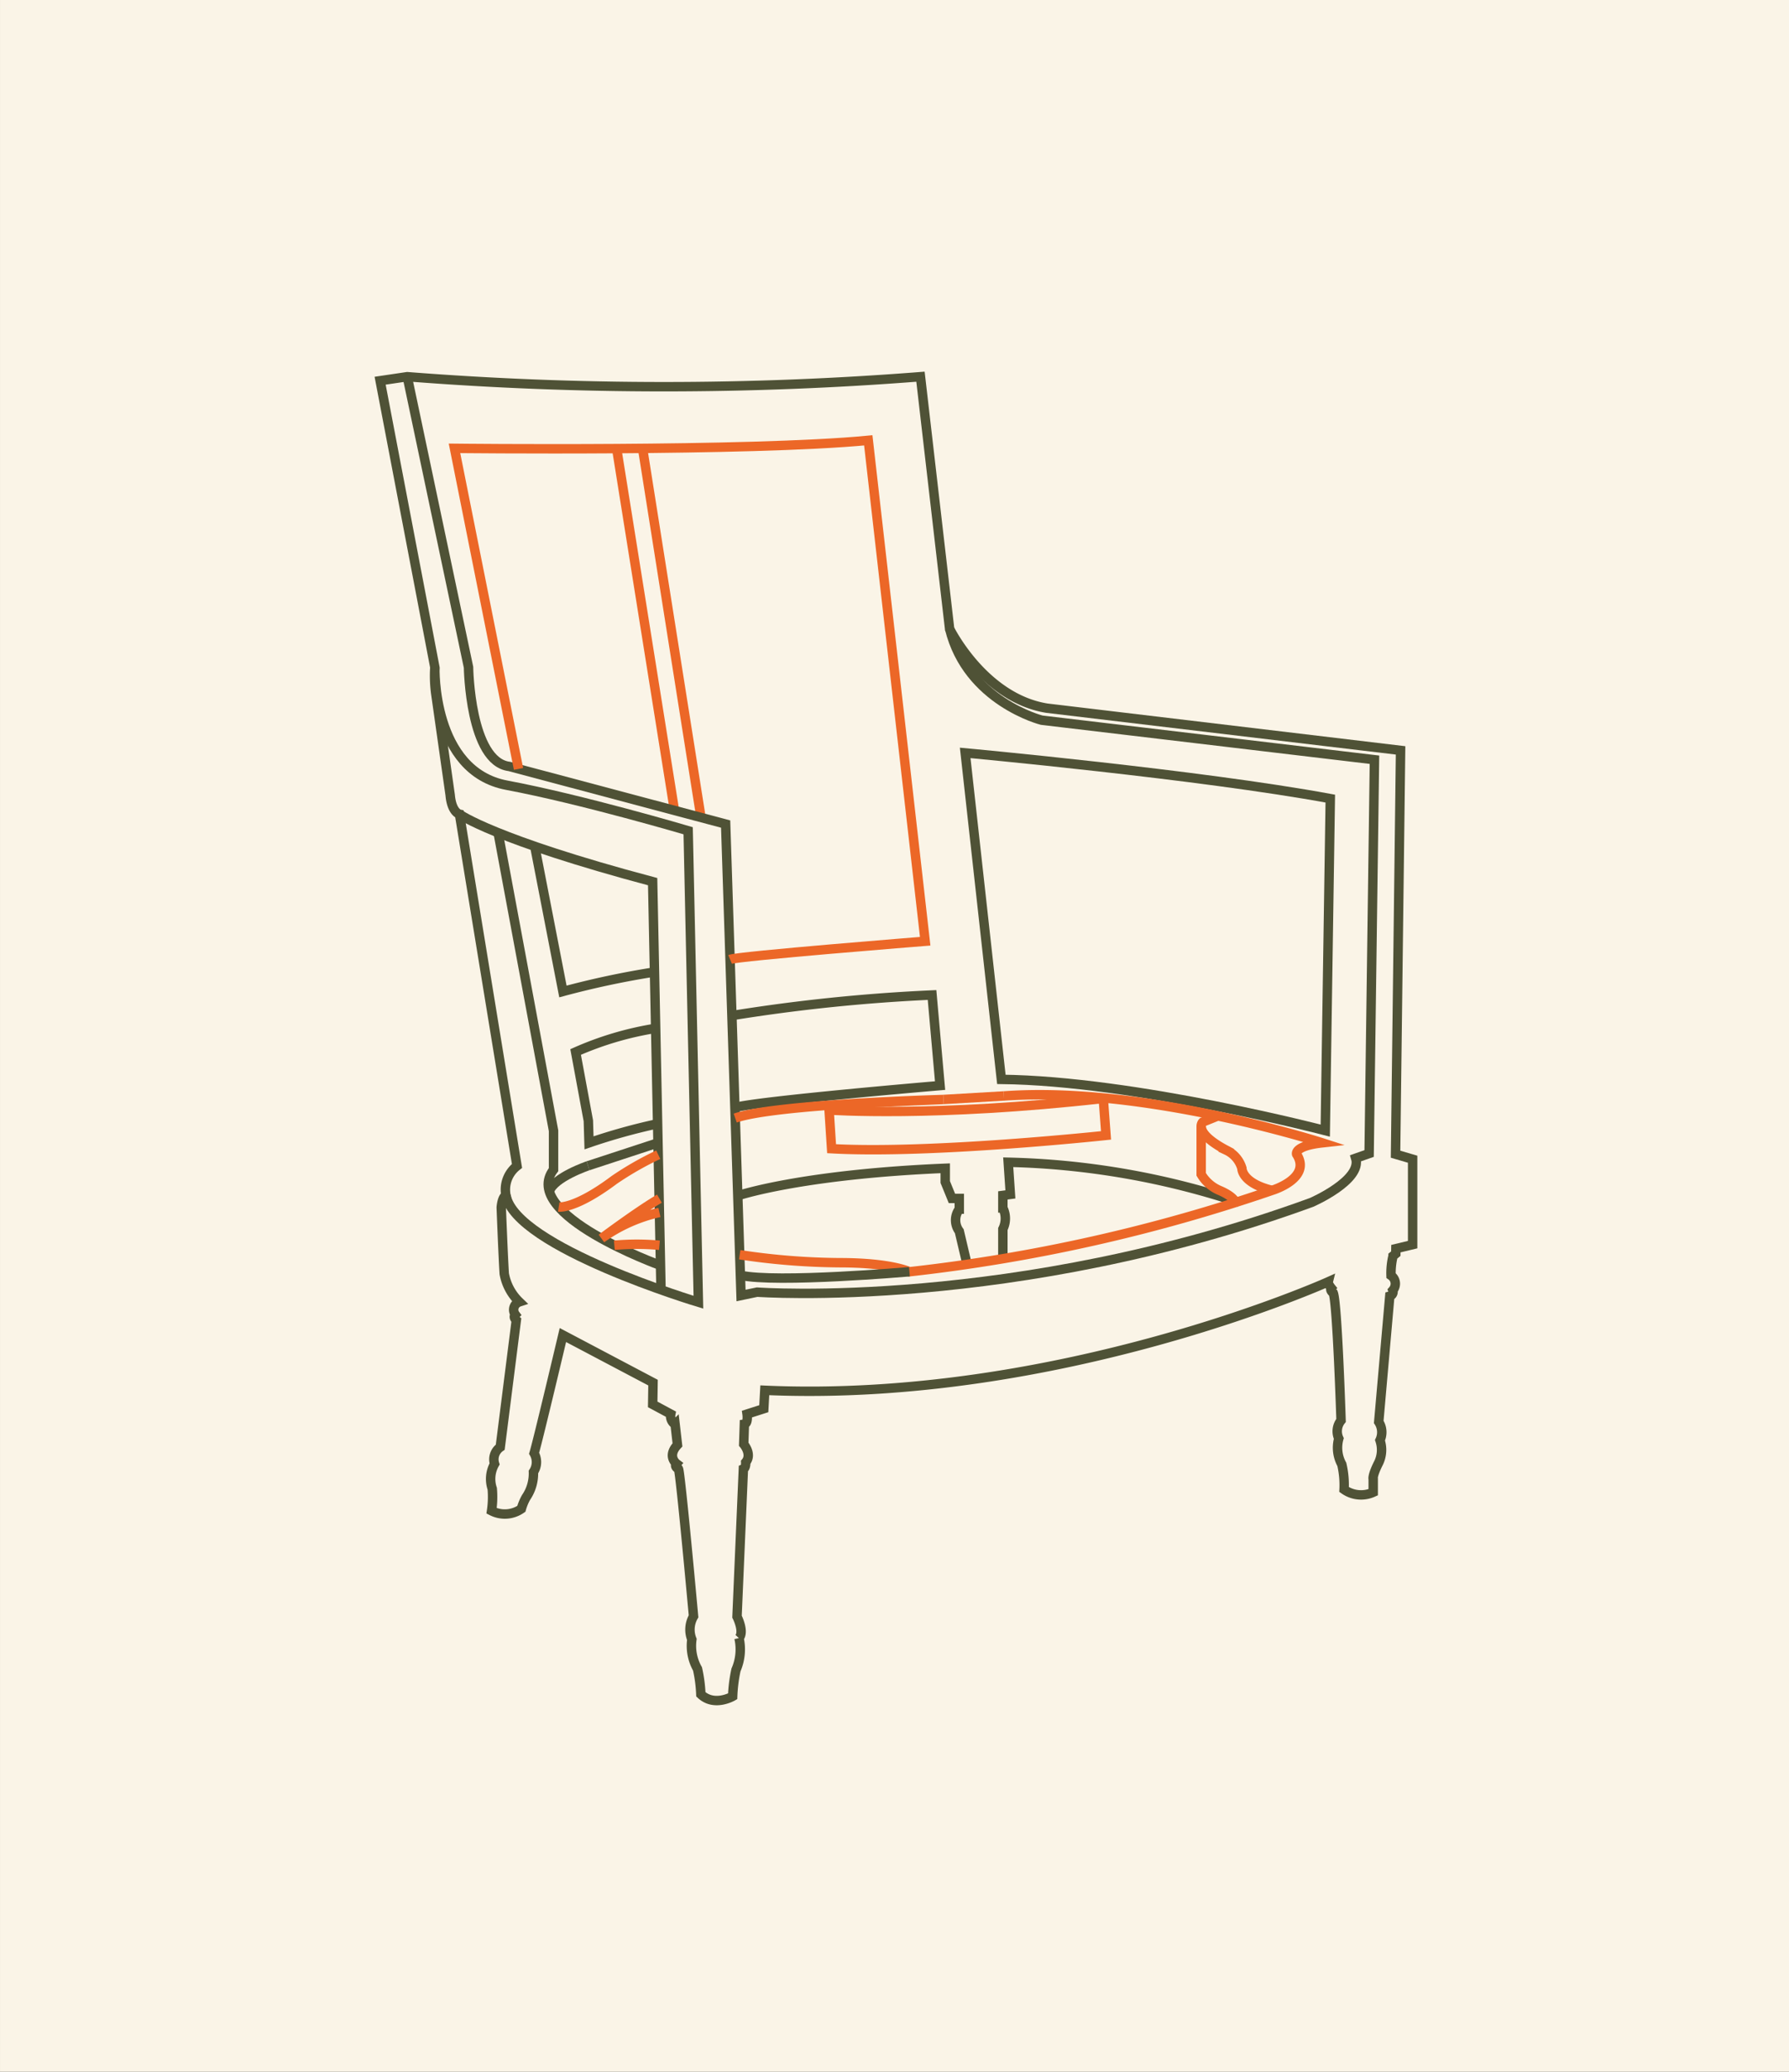 <svg xmlns="http://www.w3.org/2000/svg" width="190" height="220" viewBox="0 0 190 220"><rect x="0" y="0" width="190" height="220" fill="#333333" stroke="none"/><g id="siege-renovation-creation" transform="translate(165.002 30)"><rect id="Rectangle_355" data-name="Rectangle 355" width="190" height="220" transform="translate(-165.001 -30)" fill="#faf4e7"></rect><g id="Groupe_486" data-name="Groupe 486" transform="translate(-124.63 10)"><line id="Ligne_1" data-name="Ligne 1" x2="6.203" y2="39.194" transform="translate(27.874 7.614)" fill="none" stroke="#ec6727" stroke-miterlimit="10" stroke-width="1"></line><line id="Ligne_2" data-name="Ligne 2" x2="6.141" y2="38.443" transform="translate(25.118 7.614)" fill="none" stroke="#ec6727" stroke-miterlimit="10" stroke-width="1"></line><path id="Trac&#xE9;_1499" data-name="Trac&#xE9; 1499" d="M.589.963,3.469.536a349.832,349.832,0,0,0,54.508,0L61.071,27.31s3.627,7.36,10.347,8.427l37.548,4.48-.533,42.88,1.813.533V92.7l-1.778.427-.009.533-.293.24a7.631,7.631,0,0,0-.213,2.08,1.056,1.056,0,0,1,.186,1.573.474.474,0,0,1-.32.613l-1.173,13.361a2,2,0,0,1,.133,1.947,3.168,3.168,0,0,1-.187,2.48c-.667,1.333-.533,1.641-.533,1.641v1.4a3.108,3.108,0,0,1-3.094-.294,9.7,9.7,0,0,0-.24-2.667,3.654,3.654,0,0,1-.32-2.747,1.831,1.831,0,0,1,.24-1.92s-.4-12.4-.827-13.521c0,0-.4-.293-.213-.533,0,0-.373-.454-.32-.667,0,0-28.694,12.907-59.842,11.521l-.106,1.955-1.778.569s.142,1-.284,1.067l-.071,2.133s.924,1.067.213,1.92c0,0,.036.6-.249.711l-.676,15.68s.818,1.6.213,2.276a5.458,5.458,0,0,1-.32,3.378,15.866,15.866,0,0,0-.355,2.809s-1.956,1.138-3.378-.213a15.058,15.058,0,0,0-.355-2.7,4.95,4.95,0,0,1-.6-3.129,2.807,2.807,0,0,1,.178-2.454s-1.387-15.254-1.6-15.645c0,0-.5-.249-.213-.569,0,0-1.031-.782.106-1.991l-.249-2.169a1.077,1.077,0,0,1-.462-1.1l-1.92-1.031.036-2.311L20,102.3s-2.631,11.129-3.058,12.552a1.889,1.889,0,0,1-.071,1.991,4.507,4.507,0,0,1-.782,2.7,5.364,5.364,0,0,0-.5,1.209,3.059,3.059,0,0,1-3.164.213,10.043,10.043,0,0,0,.071-2.347,3.246,3.246,0,0,1,.249-2.631,1.576,1.576,0,0,1,.6-1.778l1.707-13.476s-.391-.32-.107-.6a.873.873,0,0,1,.427-1.351,5.49,5.49,0,0,1-1.6-2.987c-.106-1.564-.32-7.04-.32-7.04s.071-1.1.5-1.28a3.182,3.182,0,0,1,1.173-3.129L9.016,46.991s-.827-.186-.987-2.027L6.509,34.271A14.258,14.258,0,0,1,6.4,31.39Z" transform="translate(-0.59 -0.536)" fill="none" stroke="#4f5236" stroke-miterlimit="10" stroke-width="1"></path><path id="Trac&#xE9;_1500" data-name="Trac&#xE9; 1500" d="M18.708,96.723s-.338,11.031,7.627,12.525,19.272,4.836,19.272,4.836l1.088,50.064s-19.436-5.831-20.431-11.342" transform="translate(-12.894 -65.869)" fill="none" stroke="#4f5236" stroke-miterlimit="10" stroke-width="1"></path><path id="Trac&#xE9;_1501" data-name="Trac&#xE9; 1501" d="M9.568.535,16.075,31.39s.142,10.036,4.338,10.534l22.97,6.116L45.018,98.1l1.707-.355s27.308,1.991,58.882-9.529c0,0,5.4-2.347,4.694-4.693l1.422-.5.567-41.814-35.343-4.2s-7.892-1.993-9.777-9.709" transform="translate(-6.688 -0.535)" fill="none" stroke="#4f5236" stroke-miterlimit="10" stroke-width="1"></path><path id="Trac&#xE9;_1502" data-name="Trac&#xE9; 1502" d="M26.86,145.357s3.662,2.685,20.516,7.165l.888,43.341" transform="translate(-18.434 -98.902)" fill="none" stroke="#4f5236" stroke-miterlimit="10" stroke-width="1"></path><path id="Trac&#xE9;_1503" data-name="Trac&#xE9; 1503" d="M56.9,197.441s-14.986-5.405-11.359-10.17v-4.125L39.654,151.5" transform="translate(-27.124 -103.072)" fill="none" stroke="#4f5236" stroke-miterlimit="10" stroke-width="1"></path><path id="Trac&#xE9;_1504" data-name="Trac&#xE9; 1504" d="M54.468,76.718c.825-.348,20.722-1.928,20.722-1.928L69.145,21.6C56.558,22.806,25.2,22.45,25.2,22.45L32,56.487" transform="translate(-17.303 -14.841)" fill="none" stroke="#ec6727" stroke-miterlimit="10" stroke-width="1"></path><path id="Trac&#xE9;_1505" data-name="Trac&#xE9; 1505" d="M51.786,156.007l2.991,15.411A93.132,93.132,0,0,1,64.5,169.35" transform="translate(-35.364 -106.136)" fill="none" stroke="#4f5236" stroke-miterlimit="10" stroke-width="1"></path><path id="Trac&#xE9;_1506" data-name="Trac&#xE9; 1506" d="M73.821,216.246a34.278,34.278,0,0,0-8.5,2.514l1.351,7.3.071,2.347a64.051,64.051,0,0,1,7.282-2.026" transform="translate(-44.559 -147.051)" fill="none" stroke="#4f5236" stroke-miterlimit="10" stroke-width="1"></path><path id="Trac&#xE9;_1507" data-name="Trac&#xE9; 1507" d="M117.054,207.4a185.54,185.54,0,0,1,21.256-2.186l.853,9.619s-19.473,1.648-21.79,2.335" transform="translate(-79.695 -139.558)" fill="none" stroke="#4f5236" stroke-miterlimit="10" stroke-width="1"></path><path id="Trac&#xE9;_1508" data-name="Trac&#xE9; 1508" d="M194.294,125.072s24.907,2.294,38.775,4.854l-.533,35.254s-20.214-5.28-34.4-5.44Z" transform="translate(-132.159 -85.124)" fill="none" stroke="#4f5236" stroke-miterlimit="10" stroke-width="1"></path><path id="Trac&#xE9;_1509" data-name="Trac&#xE9; 1509" d="M80.027,274.1a16.979,16.979,0,0,0-6.155,2.761s3.944-2.946,6.155-4.226" transform="translate(-50.365 -185.353)" fill="none" stroke="#ec6727" stroke-miterlimit="10" stroke-width="1"></path><path id="Trac&#xE9;_1510" data-name="Trac&#xE9; 1510" d="M119,265.493s6.675-2.275,22.036-2.916v1.458l.711,1.742h.782v1.138a1.944,1.944,0,0,0,0,2.347l.854,3.627" transform="translate(-81.02 -178.521)" fill="none" stroke="#4f5236" stroke-miterlimit="10" stroke-width="1"></path><path id="Trac&#xE9;_1511" data-name="Trac&#xE9; 1511" d="M231.867,264.849a83.665,83.665,0,0,0-24.534-4.267l.231,3.414-.8.107v1.333a2.515,2.515,0,0,1,0,2.24v3.094" transform="translate(-140.628 -177.166)" fill="none" stroke="#4f5236" stroke-miterlimit="10" stroke-width="1"></path><path id="Trac&#xE9;_1512" data-name="Trac&#xE9; 1512" d="M78.132,287.822a26.753,26.753,0,0,1,4.789,0" transform="translate(-53.258 -195.591)" fill="none" stroke="#ec6727" stroke-miterlimit="10" stroke-width="1"></path><path id="Trac&#xE9;_1513" data-name="Trac&#xE9; 1513" d="M118.637,255.212a73.606,73.606,0,0,0,10.613.848c5.494,0,7.413.96,7.413.96a179.637,179.637,0,0,0,38.508-8.64s4.267-1.28,2.613-3.84c0,0-.32-.871,2.72-1.209,0,0-18.853-6.08-33.815-4.978a57.487,57.487,0,0,1,10.56.267l.293,3.92s-18.587,2-29.148,1.413l-.267-4.107s-.111-.581,3.516-.741l8.645-.378s-17.821.479-22.128,1.975" transform="translate(-80.448 -161.976)" fill="none" stroke="#ec6727" stroke-miterlimit="10" stroke-width="1"></path><line id="Ligne_3" data-name="Ligne 3" y1="2.436" x2="7.43" transform="translate(22.081 81.354)" fill="none" stroke="#4f5236" stroke-miterlimit="10" stroke-width="1"></line><path id="Trac&#xE9;_1514" data-name="Trac&#xE9; 1514" d="M59.721,263.641s1.712.261,5.906-2.886a34.187,34.187,0,0,1,4.663-2.667" transform="translate(-40.753 -175.472)" fill="none" stroke="#ec6727" stroke-miterlimit="10" stroke-width="1"></path><line id="Ligne_4" data-name="Ligne 4" y1="0.373" x2="6.4" transform="translate(59.841 76.376)" fill="none" stroke="#ec6727" stroke-miterlimit="10" stroke-width="1"></line><path id="Trac&#xE9;_1515" data-name="Trac&#xE9; 1515" d="M149.235,240.693s11.147.8,29.121-1.227" transform="translate(-101.554 -162.823)" fill="none" stroke="#ec6727" stroke-miterlimit="10" stroke-width="1"></path><path id="Trac&#xE9;_1516" data-name="Trac&#xE9; 1516" d="M60.723,261.746s-3.633,1.226-4.11,2.72" transform="translate(-38.642 -177.956)" fill="none" stroke="#4f5236" stroke-miterlimit="10" stroke-width="1"></path><path id="Trac&#xE9;_1517" data-name="Trac&#xE9; 1517" d="M137.818,296.829s-14.15,1.226-17.955.373" transform="translate(-81.604 -201.785)" fill="none" stroke="#4f5236" stroke-miterlimit="10" stroke-width="1"></path><path id="Trac&#xE9;_1518" data-name="Trac&#xE9; 1518" d="M274.207,245.247l-1.612.652s-1.12,1.067,2.507,2.987a3.09,3.09,0,0,1,1.653,1.92s-.053,1.547,3.2,2.347" transform="translate(-185.231 -166.749)" fill="none" stroke="#ec6727" stroke-miterlimit="10" stroke-width="1"></path><path id="Trac&#xE9;_1519" data-name="Trac&#xE9; 1519" d="M272.431,248.722v5.085a4.131,4.131,0,0,0,1.941,1.707c1.351.569,1.61,1.109,1.61,1.109" transform="translate(-185.231 -169.11)" fill="none" stroke="#ec6727" stroke-miterlimit="10" stroke-width="1"></path></g></g></svg>